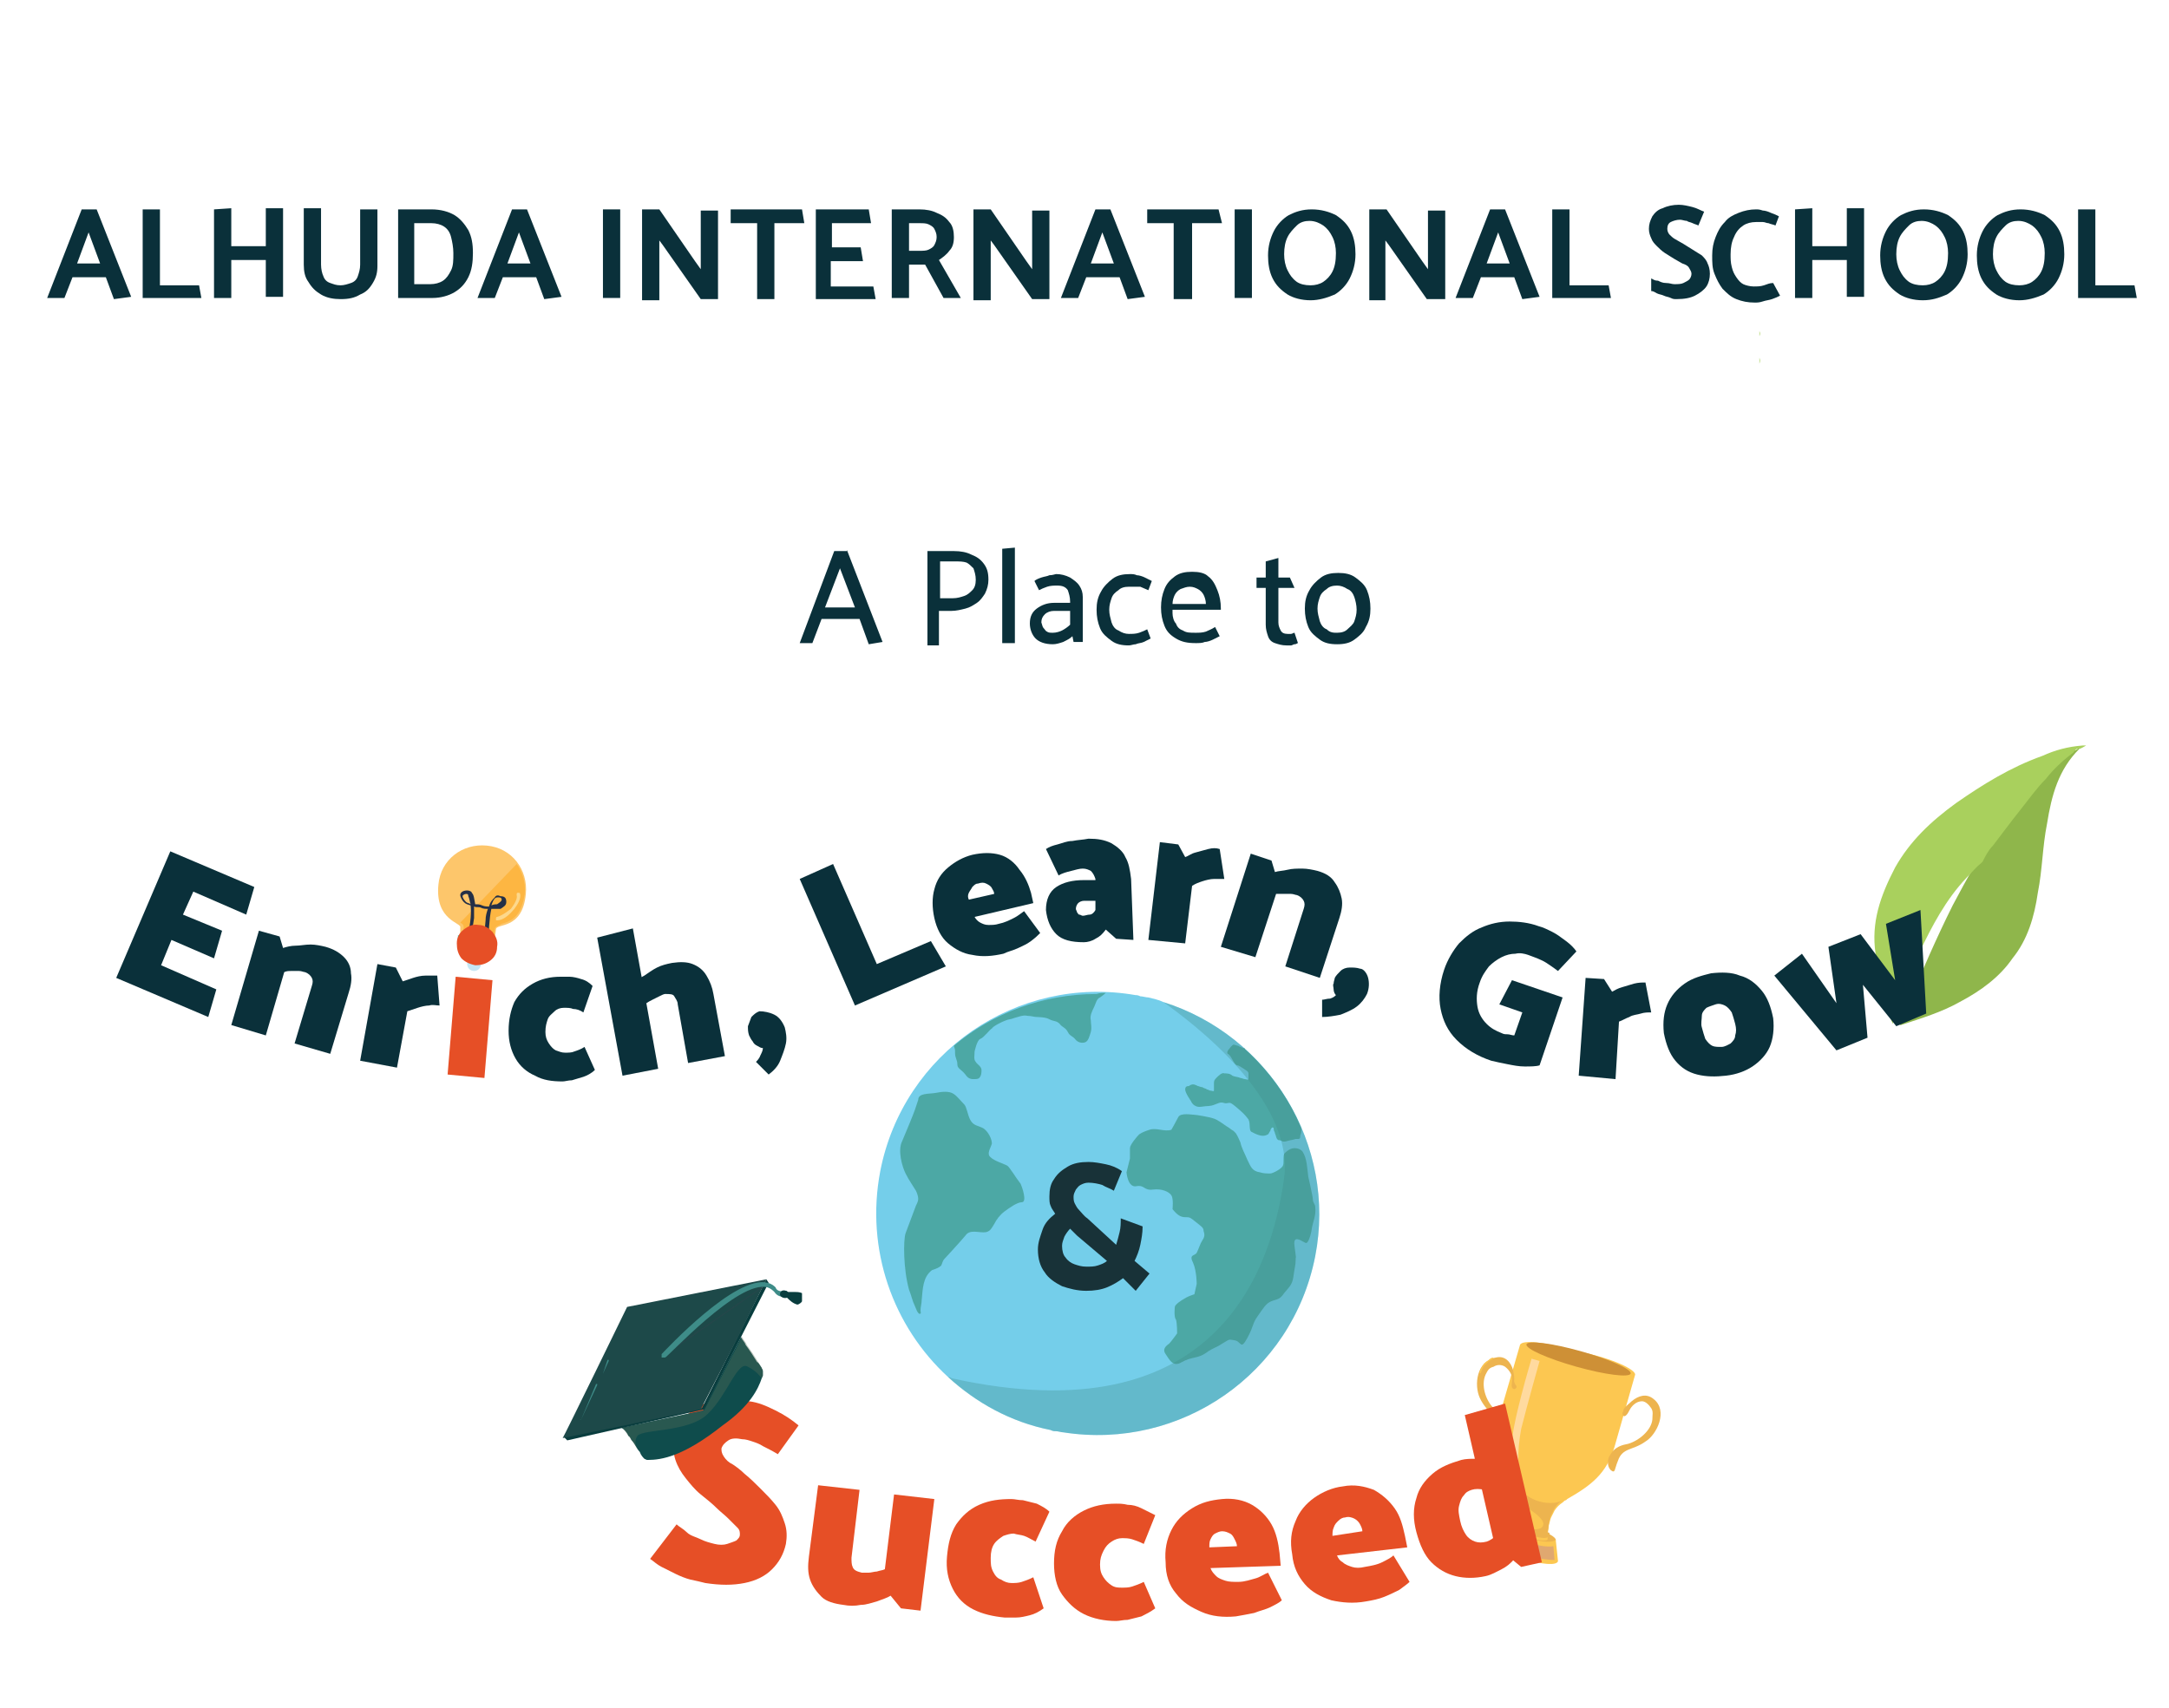 <svg xmlns="http://www.w3.org/2000/svg" xmlns:xlink="http://www.w3.org/1999/xlink" id="Layer_1" x="0px" y="0px" viewBox="0 0 188.5 148.5" style="enable-background:new 0 0 188.5 148.5;" xml:space="preserve"><style type="text/css">	.st0{display:none;}	.st1{display:inline;}	.st2{fill-rule:evenodd;clip-rule:evenodd;fill:#FFFFFF;}	.st3{fill-rule:evenodd;clip-rule:evenodd;fill:#0C0101;}	.st4{fill:#8FB64B;}	.st5{fill:#A9D05D;}	.st6{enable-background:new    ;}	.st7{fill:#0A303A;}	.st8{fill:#E64F26;}	.st9{fill:#FDC66B;}	.st10{fill:#FDB642;}	.st11{fill:#FDD88C;}	.st12{fill:#243047;}	.st13{fill:#C5E7F4;}	.st14{fill:#11D6D3;}	.st15{fill:#02B6BA;}	.st16{fill:#CE9036;}	.st17{fill:#EDB44F;}	.st18{fill:#FCC751;}	.st19{fill:#E0A870;}	.st20{fill:#FFDA9F;}	.st21{fill:#0F4C4C;}	.st22{opacity:0.37;}	.st23{fill:#586D58;}	.st24{fill:#586578;}	.st25{fill:#093D3E;}	.st26{fill:#1D4949;}	.st27{fill:#35404C;}	.st28{fill:#3E8C88;}	.st29{fill:#C6621E;}	.st30{fill:#ED7F28;}	.st31{fill:#FADBAD;}	.st32{fill:#BDDC84;}	.st33{fill:#BEDC85;}	.st34{fill:#74CEEA;}	.st35{fill:#4CA8A5;}	.st36{opacity:0.32;}	.st37{fill:#183238;}</style><g id="Slider" transform="translate(-1085, -26)" class="st0">	<g transform="translate(-48, -60)" class="st1">		<g id="pink" transform="translate(-213, -816)">			<g id="Group-9" transform="translate(1346, 902)">				<path id="slider2-bg-number" class="st2" d="M-241.3,120.1c-0.6,11.7,1.6,23.4,5.7,34.3c4.1,10.9,10,21.1,17.3,30.2     c7.3,9.1,15.8,17.2,25.1,24.5c9.2,7.3,19.1,13.7,29.4,19.7c1.6,0.9,1,2.1-0.7,1.2c-10.6-5.3-21-11.3-30.6-18.4     c-9.6-7.1-18.6-15.2-26.1-24.6c-7.5-9.4-13.5-20-17.4-31.4c-3.8-11.4-5.5-23.6-4-35.5C-242.5,118-241.2,118.2-241.3,120.1z      M-111.9-18.7c42.9,0,67.4,28.8,95.6,57.1C8.8,63.6,9.6,98.7,9.6,102.8v0.3c0,29.1-14.3,57.8-33.6,76.7     c-34.4,33.5-34.4,39.9-87.9,45.1c-41.9,4-83.5-20.2-105.3-52.8c-12.9-19.4-16.2-43.9-16.2-69c0-30.6,19-62.5,37.7-83.9     C-173.5-6.3-148.5-18.7-111.9-18.7z M-244.7,71.2c-5,12.9-9.5,25.7-14.2,38.8c-0.2,0.5-1.5,0.2-1.4-0.3     c1.6-13.9,6.6-27.5,14.4-39.1C-245.7,70.1-244.5,70.7-244.7,71.2z"></path>			</g>		</g>	</g></g><g>	<path class="st4" d="M180.7,65.1c-1.8,1.8-2.4,4-2.8,6.5c-0.4,2-0.4,4-0.8,6c-0.3,2.1-0.9,4.1-2.2,5.7c-1.1,1.6-2.7,2.8-4.6,3.8  c-1.6,0.9-3.3,1.4-5.1,2l-0.1,0c0.2-0.5,0.4-0.9,0.6-1.5c1.3-3.1,2.6-6.1,4-8.9c0.6-1.1,1.2-2.3,1.9-3.4c0.1-0.1,0.1-0.1,0.1-0.4  c0.3-0.7,0.8-1.2,1.3-1.8c1.3-1.8,2.5-3.4,4-4.9c0.8-1,1.8-1.9,2.9-2.7c0.1-0.1,0.4-0.3,0.5-0.3C180.6,65.1,180.6,65,180.7,65.1z"></path>	<path class="st5" d="M180.7,65.1c-0.3-0.1-0.4,0.2-0.5,0.3c-0.8,0.6-1.7,1.4-2.4,2.3c-0.8,0.8-1.5,1.8-2.3,2.8  c-0.8,1-1.6,2.1-2.3,3c-0.4,0.4-0.7,1-0.9,1.4l-0.1,0.1c-0.5,0.4-0.8,0.8-1.3,1.3c-1.8,1.9-3,4.2-4.1,6.5c-0.9,1.9-1.6,3.9-2.2,5.8  c0,0.1-0.1,0.3-0.1,0.4c-0.2-0.4-0.2-0.6-0.3-0.9c-0.5-1.6-0.9-3.4-1.2-5.2c-0.4-2.7,0.4-5,1.7-7.5c1.3-2.3,3.1-4,5.3-5.6  c2.3-1.6,4.7-3.1,7.5-4.1c1.1-0.5,2.2-0.8,3.5-0.9c0.1,0,0.3,0,0.3,0C180.8,65.1,180.7,65.1,180.7,65.1z"></path></g><g class="st6">	<path class="st7" d="M73.6,47.8l3.1,8L75.5,56l-0.8-2.2h-3.3l-0.8,2.1h-1.1l3-8H73.6z M73,49.4l-1.3,3.4h2.6L73,49.4z"></path>	<path class="st7" d="M80.6,55.9v-8h2.3c0.6,0,1.1,0.1,1.5,0.3c0.5,0.2,0.8,0.4,1.1,0.8c0.3,0.4,0.4,0.8,0.4,1.4  c0,0.4-0.1,0.8-0.3,1.2c-0.2,0.3-0.4,0.6-0.7,0.8s-0.6,0.4-1,0.5c-0.4,0.1-0.8,0.2-1.2,0.2h-1.1v3H80.6z M81.7,48.8V52h1.1  c0.4,0,0.7-0.1,1-0.2c0.3-0.1,0.5-0.3,0.7-0.5c0.2-0.2,0.3-0.5,0.3-0.9c0-0.4-0.1-0.7-0.2-1c-0.2-0.2-0.4-0.4-0.6-0.5  c-0.3-0.1-0.6-0.1-1-0.1H81.7z"></path>	<path class="st7" d="M87.1,55.9v-8.2l1.1-0.1v8.3H87.1z"></path>	<path class="st7" d="M89.9,50.5c0.1-0.1,0.3-0.2,0.6-0.3s0.5-0.1,0.7-0.2c0.3,0,0.5-0.1,0.6-0.1c0.4,0,0.8,0.1,1.2,0.3  c0.3,0.2,0.6,0.4,0.8,0.7c0.2,0.3,0.3,0.6,0.3,1v3.9h-0.8l-0.1-0.5c-0.2,0.2-0.4,0.3-0.8,0.5c-0.3,0.1-0.6,0.2-0.9,0.2  c-0.7,0-1.2-0.2-1.5-0.5c-0.3-0.3-0.5-0.8-0.5-1.3c0-0.6,0.2-1,0.6-1.3c0.4-0.3,0.9-0.5,1.5-0.5H93v-0.1c0-0.4-0.1-0.7-0.2-1  c-0.2-0.3-0.5-0.4-0.9-0.4c-0.3,0-0.6,0-0.9,0.1s-0.5,0.2-0.7,0.3L89.9,50.5z M90.7,54.6c0.1,0.1,0.2,0.3,0.3,0.3  c0.1,0.1,0.3,0.1,0.5,0.1c0.3,0,0.6-0.1,0.8-0.2s0.5-0.3,0.7-0.5v-1.2h-1.4c-0.3,0-0.6,0.1-0.8,0.3c-0.2,0.2-0.3,0.4-0.3,0.7  C90.6,54.4,90.6,54.5,90.7,54.6z"></path>	<path class="st7" d="M100,55.5c-0.2,0.1-0.4,0.2-0.6,0.3c-0.2,0.1-0.5,0.1-0.7,0.2c-0.2,0-0.4,0.1-0.6,0.1c-0.6,0-1.1-0.1-1.5-0.4  c-0.4-0.3-0.8-0.6-1-1.1c-0.2-0.5-0.3-1-0.3-1.6c0-0.6,0.1-1.1,0.4-1.6c0.2-0.4,0.6-0.8,1-1.1s0.9-0.4,1.5-0.4c0.2,0,0.4,0,0.6,0.1  c0.2,0,0.5,0.1,0.7,0.2c0.2,0.1,0.4,0.2,0.6,0.3l-0.3,0.8c-0.2-0.1-0.5-0.2-0.7-0.3C98.7,51,98.4,51,98.1,51  c-0.4,0-0.7,0.1-0.9,0.3c-0.3,0.2-0.5,0.4-0.6,0.7c-0.1,0.3-0.2,0.6-0.2,1c0,0.4,0.1,0.7,0.2,1.1c0.1,0.3,0.3,0.6,0.6,0.7  c0.3,0.2,0.6,0.3,0.9,0.3c0.3,0,0.6,0,0.9-0.1s0.5-0.2,0.7-0.3L100,55.5z"></path>	<path class="st7" d="M101.9,53.3c0,0.3,0.1,0.7,0.3,0.9c0.1,0.3,0.3,0.5,0.6,0.6c0.3,0.2,0.6,0.2,1.1,0.2c0.3,0,0.6,0,0.9-0.1  c0.2-0.1,0.5-0.2,0.8-0.4l0.4,0.8c-0.2,0.1-0.4,0.2-0.6,0.3c-0.2,0.1-0.5,0.2-0.7,0.2c-0.2,0.1-0.5,0.1-0.8,0.1  c-0.7,0-1.2-0.1-1.7-0.4c-0.5-0.3-0.8-0.6-1-1.1c-0.2-0.5-0.3-1-0.3-1.6s0.1-1.1,0.3-1.6s0.5-0.8,0.9-1.1s0.9-0.4,1.5-0.4  c0.6,0,1.1,0.1,1.4,0.4c0.4,0.3,0.6,0.7,0.8,1.2c0.2,0.5,0.3,1,0.3,1.6v0.1H101.9z M104.8,52.5c0-0.3-0.1-0.6-0.2-0.8  c-0.1-0.2-0.3-0.4-0.5-0.5c-0.2-0.1-0.4-0.2-0.7-0.2s-0.5,0.1-0.8,0.2c-0.2,0.1-0.4,0.3-0.5,0.5c-0.1,0.2-0.2,0.5-0.2,0.8H104.8z"></path>	<path class="st7" d="M112.5,51.1h-1.4v3c0,0.3,0.1,0.5,0.2,0.7s0.3,0.3,0.6,0.3c0.1,0,0.2,0,0.3,0c0.1,0,0.2-0.1,0.3-0.1l0.3,0.9  c-0.1,0-0.1,0.1-0.3,0.1c-0.1,0-0.2,0.1-0.3,0.1c-0.1,0-0.2,0-0.4,0c-0.4,0-0.7-0.1-1-0.2s-0.5-0.3-0.6-0.6s-0.2-0.6-0.2-1v-3.2  h-0.8l0-0.9h0.8v-1.4l1.1-0.3v1.7h1L112.5,51.1z"></path>	<path class="st7" d="M116.2,56c-0.6,0-1.1-0.1-1.5-0.4c-0.4-0.3-0.8-0.6-1-1.1c-0.2-0.5-0.3-1-0.3-1.6c0-0.6,0.1-1.1,0.4-1.6  c0.2-0.4,0.6-0.8,1-1.1s0.9-0.4,1.5-0.4c0.6,0,1.1,0.1,1.5,0.4s0.8,0.6,1,1.1c0.2,0.5,0.3,1,0.3,1.6c0,0.6-0.1,1.1-0.4,1.6  c-0.2,0.5-0.6,0.8-1,1.1C117.3,55.9,116.8,56,116.2,56z M116.2,55c0.4,0,0.7-0.1,0.9-0.3s0.5-0.4,0.6-0.7c0.1-0.3,0.2-0.6,0.2-1  c0-0.4-0.1-0.8-0.2-1.1s-0.3-0.6-0.6-0.7c-0.3-0.2-0.6-0.3-0.9-0.3c-0.4,0-0.7,0.1-0.9,0.3c-0.3,0.2-0.5,0.4-0.6,0.7  c-0.1,0.3-0.2,0.6-0.2,1c0,0.4,0.1,0.7,0.2,1.1c0.1,0.3,0.3,0.6,0.6,0.7C115.6,55,115.9,55,116.2,55z"></path></g><g class="st6">	<path class="st7" d="M8.4,18.2l3,7.6L9.9,26l-0.7-1.9H6.3l-0.7,1.8H4.1l3-7.7H8.4z M7.7,20.2l-1,2.7h2L7.7,20.2z"></path>	<path class="st7" d="M17.5,25.9h-5.1v-7.7h1.5v6.6h3.4L17.5,25.9z"></path>	<path class="st7" d="M23.1,25.9v-3.3h-3v3.3h-1.5v-7.7l1.5-0.1v3.3h3v-3.3h1.5v7.7H23.1z"></path>	<path class="st7" d="M27.9,23c0,0.4,0.1,0.8,0.2,1c0.1,0.3,0.3,0.5,0.6,0.6c0.3,0.1,0.5,0.2,0.9,0.2c0.3,0,0.6-0.1,0.9-0.2  c0.3-0.1,0.5-0.3,0.6-0.6s0.2-0.6,0.2-1v-4.8h1.5v4.9c0,0.6-0.1,1-0.4,1.5s-0.6,0.8-1.1,1c-0.5,0.3-1,0.4-1.7,0.4  c-0.6,0-1.2-0.1-1.7-0.4c-0.5-0.3-0.8-0.6-1.1-1.1c-0.3-0.4-0.4-0.9-0.4-1.5l0-4.9h1.5V23z"></path>	<path class="st7" d="M34.6,25.9v-7.7h2.9c0.8,0,1.5,0.2,2,0.5s0.9,0.8,1.2,1.3c0.3,0.6,0.4,1.2,0.4,2c0,0.8-0.1,1.5-0.4,2.1  c-0.3,0.6-0.7,1-1.2,1.3s-1.2,0.5-1.9,0.5H34.6z M36,19.5v5.2h1.4c0.4,0,0.8-0.1,1.1-0.3c0.3-0.2,0.5-0.5,0.7-0.9  c0.2-0.4,0.2-0.9,0.2-1.5c0-0.5-0.1-1-0.2-1.4s-0.3-0.7-0.6-0.9s-0.7-0.3-1.1-0.3H36z"></path>	<path class="st7" d="M45.8,18.2l3,7.6L47.3,26l-0.7-1.9h-2.9L43,25.9h-1.5l3-7.7H45.8z M45.1,20.2l-1,2.7h2L45.1,20.2z"></path>	<path class="st7" d="M52.4,25.9v-7.7h1.5v7.7H52.4z"></path>	<path class="st7" d="M55.8,25.9v-7.7h1.5l3.1,4.5l0.5,0.7v-5.1h1.5v7.7h-1.5l-3.3-4.7l-0.3-0.4v5.2H55.8z"></path>	<path class="st7" d="M69.9,19.4h-2.6v6.6h-1.5v-6.6h-2.3v-1.2h6.2L69.9,19.4z"></path>	<path class="st7" d="M70.9,25.9v-7.7h4.6l0.2,1.2h-3.4v2.1h2.5l0.2,1.2h-2.8v2.2h3.7l0.2,1.1H70.9z"></path>	<path class="st7" d="M79.9,18.2c0.6,0,1.1,0.1,1.5,0.3c0.5,0.2,0.8,0.4,1.1,0.8c0.3,0.3,0.4,0.8,0.4,1.3c0,0.5-0.1,0.9-0.4,1.2  c-0.2,0.3-0.6,0.6-0.9,0.8l1.9,3.3H82L80.4,23c-0.1,0-0.2,0-0.4,0s-0.2,0-0.3,0H79v2.9h-1.5v-7.7H79.9z M79,19.4v2.4h0.9  c0.3,0,0.6,0,0.8-0.1c0.2-0.1,0.4-0.2,0.5-0.4c0.1-0.2,0.2-0.4,0.2-0.7c0-0.3-0.1-0.5-0.2-0.7c-0.1-0.2-0.3-0.3-0.5-0.4  c-0.2-0.1-0.5-0.1-0.8-0.1H79z"></path>	<path class="st7" d="M84.6,25.9v-7.7h1.5l3.1,4.5l0.5,0.7v-5.1h1.5v7.7h-1.5l-3.3-4.7l-0.3-0.4v5.2H84.6z"></path>	<path class="st7" d="M96.5,18.2l3,7.6L98,26l-0.7-1.9h-2.9l-0.7,1.8h-1.5l3-7.7H96.5z M95.8,20.2l-1,2.7h2L95.8,20.2z"></path>	<path class="st7" d="M106.2,19.4h-2.6v6.6H102v-6.6h-2.3v-1.2h6.2L106.2,19.4z"></path>	<path class="st7" d="M107.3,25.9v-7.7h1.5v7.7H107.3z"></path>	<path class="st7" d="M113.9,26.1c-0.8,0-1.5-0.2-2-0.5c-0.6-0.4-1-0.8-1.3-1.4c-0.3-0.6-0.4-1.3-0.4-2c0-0.8,0.2-1.5,0.5-2.1  c0.3-0.6,0.8-1.1,1.3-1.4c0.6-0.3,1.2-0.5,2-0.5c0.8,0,1.5,0.2,2.1,0.5c0.6,0.4,1,0.8,1.3,1.4s0.4,1.3,0.4,2c0,0.8-0.2,1.5-0.5,2.1  c-0.3,0.6-0.8,1.1-1.3,1.4C115.3,25.9,114.6,26.1,113.9,26.1z M113.9,24.8c0.4,0,0.8-0.1,1.1-0.3c0.3-0.2,0.6-0.5,0.8-0.9  s0.3-0.9,0.3-1.6c0-0.5-0.1-1-0.3-1.4c-0.2-0.4-0.4-0.7-0.8-1c-0.3-0.2-0.7-0.4-1.2-0.4c-0.4,0-0.8,0.1-1.1,0.4s-0.6,0.6-0.8,1  c-0.2,0.4-0.3,0.9-0.3,1.5c0,0.5,0.1,1,0.3,1.4c0.2,0.4,0.4,0.7,0.8,1C113,24.7,113.4,24.8,113.9,24.8z"></path>	<path class="st7" d="M119,25.9v-7.7h1.5l3.1,4.5l0.5,0.7v-5.1h1.5v7.7H124l-3.3-4.7l-0.3-0.4v5.2H119z"></path>	<path class="st7" d="M130.8,18.2l3,7.6l-1.5,0.2l-0.7-1.9h-2.9l-0.7,1.8h-1.5l3-7.7H130.8z M130.2,20.2l-1,2.7h2L130.2,20.2z"></path>	<path class="st7" d="M140,25.9h-5.1v-7.7h1.5v6.6h3.4L140,25.9z"></path>	<path class="st7" d="M143.5,24.2c0.2,0.1,0.3,0.2,0.6,0.2c0.2,0.1,0.4,0.2,0.7,0.2s0.5,0.1,0.7,0.1c0.3,0,0.6,0,0.8-0.1  s0.4-0.2,0.5-0.3c0.1-0.1,0.2-0.3,0.2-0.5c0-0.2-0.1-0.3-0.2-0.5s-0.3-0.3-0.6-0.4c-0.2-0.1-0.5-0.3-0.7-0.4  c-0.3-0.2-0.5-0.3-0.8-0.5s-0.5-0.4-0.7-0.6c-0.2-0.2-0.4-0.4-0.5-0.7c-0.1-0.2-0.2-0.5-0.2-0.8c0-0.4,0.1-0.7,0.3-1.1  c0.2-0.3,0.5-0.6,0.9-0.7c0.4-0.2,0.9-0.3,1.4-0.3c0.4,0,0.8,0.1,1.2,0.2c0.4,0.1,0.7,0.3,1,0.4l-0.5,1.2c-0.2-0.1-0.3-0.1-0.5-0.2  s-0.4-0.1-0.5-0.2c-0.2,0-0.4-0.1-0.6-0.1c-0.3,0-0.6,0.1-0.8,0.2c-0.2,0.1-0.3,0.3-0.3,0.6c0,0.2,0.1,0.4,0.2,0.5  c0.1,0.1,0.3,0.3,0.5,0.4c0.2,0.1,0.5,0.3,0.7,0.4c0.3,0.2,0.5,0.3,0.8,0.5c0.3,0.2,0.5,0.3,0.8,0.5c0.2,0.2,0.4,0.4,0.5,0.7  c0.1,0.2,0.2,0.5,0.2,0.9c0,0.4-0.1,0.8-0.3,1.1c-0.2,0.3-0.6,0.6-1,0.8c-0.4,0.2-0.9,0.3-1.6,0.3c-0.2,0-0.3,0-0.5-0.1  s-0.4-0.1-0.6-0.2c-0.2-0.1-0.4-0.1-0.6-0.2c-0.2-0.1-0.3-0.2-0.5-0.2L143.5,24.2z"></path>	<path class="st7" d="M154.3,19.6c-0.2-0.1-0.4-0.1-0.6-0.2c-0.2,0-0.3-0.1-0.5-0.1c-0.2,0-0.4,0-0.6,0c-0.4,0-0.8,0.1-1.1,0.3  c-0.3,0.2-0.6,0.5-0.8,1c-0.2,0.4-0.3,0.9-0.3,1.5c0,0.4,0,0.7,0.1,1.1s0.2,0.6,0.4,0.9c0.2,0.3,0.4,0.5,0.6,0.6s0.6,0.2,0.9,0.2  c0.3,0,0.6,0,0.9-0.1c0.3-0.1,0.5-0.2,0.8-0.2l0.6,1.1c-0.2,0.1-0.4,0.2-0.7,0.3c-0.3,0.1-0.5,0.1-0.8,0.2s-0.5,0.1-0.7,0.1  c-0.6,0-1.1-0.1-1.6-0.3c-0.5-0.2-0.8-0.5-1.2-0.9c-0.3-0.4-0.5-0.8-0.7-1.3c-0.2-0.5-0.2-1-0.2-1.6c0-0.6,0.1-1.1,0.3-1.6  s0.4-0.9,0.8-1.3c0.3-0.4,0.7-0.6,1.2-0.8c0.5-0.2,1-0.3,1.5-0.3c0.2,0,0.3,0,0.6,0.1c0.2,0,0.5,0.1,0.7,0.2  c0.3,0.1,0.5,0.2,0.7,0.3L154.3,19.6z"></path>	<path class="st7" d="M160.5,25.9v-3.3h-3v3.3H156v-7.7l1.5-0.1v3.3h3v-3.3h1.5v7.7H160.5z"></path>	<path class="st7" d="M167.1,26.1c-0.8,0-1.5-0.2-2-0.5c-0.6-0.4-1-0.8-1.3-1.4c-0.3-0.6-0.4-1.3-0.4-2c0-0.8,0.2-1.5,0.5-2.1  c0.3-0.6,0.8-1.1,1.3-1.4c0.6-0.3,1.2-0.5,2-0.5c0.8,0,1.5,0.2,2.1,0.5c0.6,0.4,1,0.8,1.3,1.4s0.4,1.3,0.4,2c0,0.8-0.2,1.5-0.5,2.1  c-0.3,0.6-0.8,1.1-1.3,1.4C168.5,25.9,167.9,26.1,167.1,26.1z M167.1,24.8c0.4,0,0.8-0.1,1.1-0.3c0.3-0.2,0.6-0.5,0.8-0.9  s0.3-0.9,0.3-1.6c0-0.5-0.1-1-0.3-1.4c-0.2-0.4-0.4-0.7-0.8-1c-0.3-0.2-0.7-0.4-1.2-0.4c-0.4,0-0.8,0.1-1.1,0.4s-0.6,0.6-0.8,1  c-0.2,0.4-0.3,0.9-0.3,1.5c0,0.5,0.1,1,0.3,1.4c0.2,0.4,0.4,0.7,0.8,1C166.2,24.7,166.6,24.8,167.1,24.8z"></path>	<path class="st7" d="M175.5,26.1c-0.8,0-1.5-0.2-2-0.5c-0.6-0.4-1-0.8-1.3-1.4c-0.3-0.6-0.4-1.3-0.4-2c0-0.8,0.2-1.5,0.5-2.1  c0.3-0.6,0.8-1.1,1.3-1.4c0.6-0.3,1.2-0.5,2-0.5c0.8,0,1.5,0.2,2.1,0.5c0.6,0.4,1,0.8,1.3,1.4s0.4,1.3,0.4,2c0,0.8-0.2,1.5-0.5,2.1  c-0.3,0.6-0.8,1.1-1.3,1.4C176.9,25.9,176.2,26.1,175.5,26.1z M175.5,24.8c0.4,0,0.8-0.1,1.1-0.3c0.3-0.2,0.6-0.5,0.8-0.9  s0.3-0.9,0.3-1.6c0-0.5-0.1-1-0.3-1.4c-0.2-0.4-0.4-0.7-0.8-1c-0.3-0.2-0.7-0.4-1.2-0.4c-0.4,0-0.8,0.1-1.1,0.4s-0.6,0.6-0.8,1  c-0.2,0.4-0.3,0.9-0.3,1.5c0,0.5,0.1,1,0.3,1.4c0.2,0.4,0.4,0.7,0.8,1C174.6,24.7,175,24.8,175.5,24.8z"></path>	<path class="st7" d="M185.7,25.9h-5.1v-7.7h1.5v6.6h3.4L185.7,25.9z"></path></g><g>	<g>		<g>			<path class="st9" d="M45.7,77.7c0.2-2.1-1.2-4-3.4-4.2c-2.1-0.2-4,1.2-4.2,3.4c-0.3,3.1,2,3.3,1.9,3.7L40,81.3l3,0.3l0.1-0.8    C43.1,80.2,45.4,80.9,45.7,77.7z"></path>		</g>		<g>			<path class="st10" d="M45.6,77.7c0.1-1-0.2-1.9-0.7-2.6l-4.9,5.1c0.2,0.1,0.3,0.2,0.3,0.4l-0.1,0.6l2.7,0.3l0.1-0.7    c0-0.3,0.3-0.3,0.6-0.5C44.3,80.1,45.3,79.8,45.6,77.7z"></path>		</g>	</g>	<g>		<g>			<path class="st11" d="M43.2,80c-0.1,0-0.1,0-0.1-0.1s0-0.2,0.1-0.2c0.4-0.1,0.8-0.4,1.2-0.7c0.3-0.4,0.6-0.9,0.5-1.2    c0-0.1,0-0.2,0.1-0.2c0.1,0,0.2,0,0.2,0.1c0.1,0.4-0.2,0.9-0.5,1.3C44.2,79.6,43.7,80,43.2,80L43.2,80z"></path>		</g>		<g>			<path class="st9" d="M39.1,76.5c-0.1,0-0.1,0-0.1-0.1c-0.1-0.4,0.2-0.9,0.6-1.3c0.4-0.5,0.9-0.7,1.4-0.8c0.1,0,0.2,0,0.2,0.1    c0,0.1,0,0.2-0.1,0.2c-0.4,0.1-0.9,0.3-1.2,0.7s-0.6,0.8-0.5,1.2C39.2,76.4,39.2,76.5,39.1,76.5L39.1,76.5z"></path>		</g>		<g>			<path class="st9" d="M42.2,74.5L42.2,74.5c-0.2-0.1-0.5-0.1-0.6-0.1c-0.1,0-0.2,0-0.2-0.1c0-0.1,0-0.2,0.1-0.2    c0.1,0,0.6,0,0.7,0.1c0.1,0,0.1,0.1,0.1,0.2C42.3,74.5,42.3,74.5,42.2,74.5z"></path>		</g>	</g>	<g>		<path class="st12" d="M42.2,81.7c-0.1,0-0.1-0.1-0.1-0.1s0-0.7,0.1-1.6c0-0.4,0.1-0.7,0.2-1c-0.2,0-0.4,0-0.6-0.1s-0.4,0-0.6-0.1   c0,0.3,0,0.7,0,1c-0.1,0.8-0.3,1.6-0.3,1.6c0,0.1-0.1,0.1-0.2,0.1c-0.1,0-0.1-0.1-0.1-0.2c0.2-0.5,0.4-1.7,0.3-2.6   c-0.3-0.1-0.4-0.1-0.6-0.3C40.2,78.3,40,78,40,77.8s0.2-0.4,0.6-0.4c0.2,0,0.4,0.1,0.4,0.2c0.2,0.2,0.2,0.5,0.3,1   c0.2,0,0.4,0,0.6,0.1s0.5,0.1,0.6,0.1c0.1-0.4,0.3-0.6,0.5-0.8c0.1-0.2,0.3-0.2,0.5-0.1c0.4,0,0.5,0.2,0.5,0.5   c0,0.3-0.2,0.4-0.5,0.6C43.2,79,43,79,42.7,79c-0.2,0.9-0.2,2.1-0.3,2.6C42.3,81.7,42.3,81.7,42.2,81.7L42.2,81.7z M40.5,77.7   c-0.1,0-0.3,0.1-0.3,0.2c0,0.1,0.1,0.3,0.3,0.5c0.1,0.1,0.3,0.1,0.4,0.2c-0.1-0.3-0.1-0.5-0.2-0.7C40.7,77.7,40.6,77.7,40.5,77.7z    M43.3,78c-0.1,0-0.2,0-0.3,0.1c-0.1,0.1-0.2,0.3-0.3,0.6c0.2-0.1,0.4-0.1,0.5-0.1c0.3-0.2,0.4-0.3,0.4-0.4   C43.6,78,43.4,78,43.3,78z"></path>	</g>	<g>		<circle class="st13" cx="41.2" cy="83.8" r="0.6"></circle>	</g>	<g>		<path class="st14" d="M39.8,82.1c-0.1,0.8,0.5,1.5,1.3,1.6l0,0c0.8,0.1,1.5-0.5,1.6-1.3l0.1-0.8l-3-0.3L39.8,82.1L39.8,82.1z"></path>	</g>	<g>		<path class="st15" d="M42.8,82.5l0.1-0.6l-0.6-0.1l-1.6,1.7c0.2,0.1,0.4,0.2,0.7,0.3C42,83.8,42.7,83.2,42.8,82.5z"></path>	</g></g><g>	<g>		<g>			<g>				<path class="st16" d="M129.7,134.1C129.8,134,129.8,134,129.7,134.1L129.7,134.1z"></path>			</g>		</g>		<g>			<g>				<path class="st17" d="M135.2,133.9c-0.1,0.3-1.1,0.2-2.3-0.1c-1.2-0.4-2.1-0.8-2-1.1c0.1-0.3,1.1-0.2,2.3,0.1     C134.3,133.1,135.3,133.6,135.2,133.9L135.2,133.9z"></path>			</g>		</g>		<g>			<g>				<path class="st18" d="M135.4,135.7c-0.1,0.4-1.4,0.3-3-0.2c-1.6-0.5-2.7-1-2.6-1.4l0.1-0.1l1-1.4c-0.1,0.3,0.8,0.7,2,1.1     c1.2,0.4,2.2,0.4,2.3,0.1l0,0l0,0L135.4,135.7L135.4,135.7z"></path>			</g>		</g>		<g>			<g>				<path class="st19" d="M132.5,135.2c-1.3-0.4-2.1-0.8-2.3-1l0.7-0.9c0.6,0.4,1.5,0.7,2,0.8c0.5,0.2,1.5,0.4,2.1,0.3l0.1,1.2     C134.6,135.6,133.8,135.5,132.5,135.2z"></path>			</g>		</g>		<g>			<g>				<path class="st18" d="M142.1,119.5l-1.8,6.3c-0.7,2.3-2,3.3-4.1,4.5l-0.1,0.1l0,0c-0.1,0-0.2,0.1-0.3,0.2     c-0.3,0.2-0.5,0.4-0.7,0.7c-0.1,0.2-0.2,0.4-0.3,0.6c-0.1,0.2-0.1,0.4-0.2,0.7c0,0.3-0.1,0.6-0.1,0.8c0,0.1,0,0.2,0,0.3v0.1     c-0.1,0.2-0.8,0.1-1.7-0.2c-0.8-0.3-1.6-0.6-1.5-0.7c0,0,0,0,0-0.1c0.2-0.4,0.4-0.7,0.5-1.1c0.1-0.2,0.2-0.4,0.2-0.7v-0.1     c0-0.2,0-0.4,0-0.5c0-0.4-0.2-0.8-0.4-1.2c0,0,0-0.1-0.1-0.1c-0.3-0.5-0.6-0.9-0.7-1.3c-0.7-1.5-1-2.8-0.5-4.7l1.8-6.2l0,0     c0.2-0.5,2.4-0.2,5.2,0.6C140.3,118.1,142.2,119.1,142.1,119.5z"></path>			</g>		</g>		<g>			<g>									<ellipse transform="matrix(0.27 -0.963 0.963 0.27 -13.587 218.359)" class="st16" cx="137.2" cy="118.1" rx="0.7" ry="4.7"></ellipse>			</g>		</g>		<g>			<g>				<path class="st17" d="M134.6,133.5L134.6,133.5c-0.1,0.3-0.8,0.2-1.7-0.1s-1.6-0.6-1.5-0.7c0,0,0,0,0-0.1c0.5,0.1,2.5,0.7,2.7,0     c0.3-0.7-2-1.9-2-1.9l0,0c0-0.2,0-0.4,0-0.5c0-0.4-0.2-0.8-0.4-1.2c0,0,0-0.1-0.1-0.1c0,0,0,0,0-0.1l0,0c1.2,2,3.3,2,4,1.7     c0.1,0,0.1-0.1,0.2-0.1c-0.3,0.2-0.5,0.4-0.7,0.7c-0.1,0.2-0.2,0.4-0.3,0.6c-0.1,0.2-0.1,0.4-0.2,0.7c0,0.3-0.1,0.6-0.1,0.8     C134.7,133.2,134.7,133.3,134.6,133.5z"></path>			</g>		</g>		<g>			<g>				<path class="st17" d="M141.1,122.5C141.1,122.5,141.1,122.4,141.1,122.5c0.2-0.3,0.5-0.5,0.7-0.7c0.6-0.5,1.3-0.7,1.9-0.2     c1.3,1,0.3,3.1-0.7,3.7c-1.1,0.8-2,0.5-2.4,1.7c-0.3,0.7-0.2,1.1-0.6,0.8c-0.3-0.3-0.3-0.7-0.2-1.1c0.1-0.2,0.3-0.5,0.4-0.6     c0.4-0.4,0.8-0.5,1.3-0.6c1-0.3,2-1.2,2.1-2.1c0-0.4,0.1-0.7-0.1-1c-0.2-0.3-0.5-0.6-0.8-0.6c-0.5,0-0.9,0.4-1.1,0.8     c-0.1,0.2-0.2,0.4-0.4,0.5c-0.2,0-0.2-0.2-0.2-0.3C141,122.8,141.1,122.7,141.1,122.5z"></path>			</g>		</g>		<g>			<g>				<path class="st17" d="M131.6,119.9L131.6,119.9c0-0.4-0.1-0.7-0.1-0.8c-0.2-0.7-0.7-1.3-1.5-1.1c-1.7,0.3-1.9,2.4-1.4,3.5     c0.6,1.3,1.5,1.4,1.2,2.7c-0.2,0.7-0.4,1.1,0.1,1c0.5-0.1,0.7-0.6,0.7-0.9c0-0.2,0-0.6,0-0.7c-0.2-0.5-0.5-0.8-0.8-1.2     c-0.7-0.7-1.1-2-0.7-2.9c0.2-0.4,0.3-0.6,0.7-0.7c0.3-0.2,0.7-0.2,1,0c0.4,0.3,0.7,0.8,0.6,1.3c0,0.2-0.1,0.5,0.1,0.6     c0.1,0.1,0.3,0,0.3-0.2C131.5,120.1,131.6,120,131.6,119.9z"></path>			</g>		</g>		<g>			<g>				<path class="st20" d="M133.1,118.1c0,0-1.8,6-1.7,7.5c0.2,1.5,0.6,2.3,0.6,2.3s-0.2-1.6,0.2-3.7c0.5-2,1.6-5.9,1.6-5.9     L133.1,118.1z"></path>			</g>		</g>		<g>			<g>				<path class="st18" d="M130.1,124L130.1,124C130.1,123.9,130.1,123.8,130.1,124L130.1,124L130.1,124     C130.1,123.9,130.1,123.9,130.1,124c-0.1,0.1-0.2,0.1-0.2,0.2c0,0.1-0.1,0.1-0.1,0.2c0,0.1-0.1,0.1-0.1,0.2c0,0.1,0,0.1,0.1,0.1     c0.1,0,0.1,0,0.2-0.1c0.1-0.1,0.1-0.2,0.2-0.3C130.1,124.3,130.1,124.1,130.1,124z"></path>			</g>		</g>		<g>			<g>				<path class="st18" d="M129.8,118c-0.2,0-0.3,0.1-0.4,0.2c-0.1,0.1-0.3,0.2-0.4,0.3c-0.2,0.3-0.4,0.6-0.4,0.8     c0,0.1,0.1,0.1,0.1,0c0.1-0.3,0.2-0.6,0.4-0.7c0.1-0.1,0.2-0.2,0.3-0.3c0.1,0,0.1-0.1,0.2-0.1     C129.7,118.2,129.7,118.1,129.8,118C129.9,118.1,129.9,118,129.8,118z"></path>			</g>		</g>	</g></g><path class="st32" d="M152.9,31.1c0.1,0.2,0.1,0.3,0,0.5C152.9,31.5,152.9,31.3,152.9,31.1z"></path><path class="st33" d="M152.9,28.8c0.1,0.1,0.1,0.3,0,0.4C152.9,29.1,152.9,29,152.9,28.8z"></path><g>	<path class="st7" d="M10.1,85l4.7-11l7.3,3.1l-0.7,2.4l-4.6-2l-0.9,2l3.4,1.4l-0.7,2.4l-3.7-1.6L14,83.9l4.8,2.1l-0.7,2.4L10.1,85z  "></path>	<path class="st7" d="M20.1,89.1l2.4-8.2l1.8,0.5l0.3,1c0.3-0.1,0.7-0.2,1.1-0.2s0.8-0.1,1.3-0.1c0.4,0,0.9,0.1,1.3,0.2  c0.7,0.2,1.2,0.5,1.6,0.9s0.6,0.9,0.6,1.4c0.1,0.5,0,1.1-0.2,1.7l-1.6,5.3l-3.1-0.9l1.5-5c0.1-0.3,0.1-0.5,0-0.7s-0.3-0.4-0.6-0.5  c-0.1,0-0.3-0.1-0.5-0.1s-0.4,0-0.7,0c-0.2,0-0.4,0-0.6,0.1l-1.6,5.5L20.1,89.1z"></path>	<path class="st7" d="M31.3,92.2l1.5-8.4l1.6,0.3l0.6,1.2c0.3-0.1,0.6-0.2,0.9-0.3c0.3-0.1,0.7-0.2,1.1-0.2c0.4,0,0.7,0,1,0l0.2,2.6  c-0.3,0-0.6-0.1-0.9,0c-0.3,0-0.7,0.1-1,0.2c-0.3,0.1-0.6,0.2-0.9,0.3l-0.9,4.9L31.3,92.2z"></path>	<path class="st8" d="M38.9,93.4l0.7-8.5l3.2,0.3l-0.7,8.5L38.9,93.4z M40.1,83.3c-0.3-0.4-0.4-0.8-0.4-1.3c0-0.5,0.2-0.9,0.6-1.2  s0.8-0.5,1.3-0.4c0.5,0,0.9,0.3,1.2,0.6c0.3,0.4,0.5,0.8,0.4,1.3c0,0.5-0.2,0.9-0.6,1.2c-0.4,0.3-0.8,0.4-1.3,0.4  C40.8,83.8,40.4,83.6,40.1,83.3z"></path>	<path class="st7" d="M51.7,93c-0.3,0.3-0.7,0.5-1,0.6s-0.7,0.2-1,0.3c-0.3,0-0.6,0.1-0.8,0.1c-0.9,0-1.7-0.1-2.4-0.5  c-0.7-0.3-1.3-0.8-1.7-1.5c-0.4-0.7-0.6-1.5-0.6-2.4c0-1,0.2-1.8,0.5-2.5c0.4-0.7,0.9-1.2,1.6-1.6c0.7-0.4,1.5-0.6,2.4-0.6  c0.2,0,0.5,0,0.8,0s0.7,0.1,1,0.2c0.4,0.1,0.7,0.3,1,0.6L50.7,88c-0.3-0.2-0.6-0.3-0.9-0.3c-0.2-0.1-0.5-0.1-0.8-0.1  c-0.3,0-0.6,0.1-0.8,0.3s-0.5,0.4-0.6,0.7s-0.2,0.6-0.2,1.1c0,0.4,0.1,0.7,0.3,1c0.2,0.3,0.4,0.5,0.6,0.6c0.3,0.1,0.5,0.2,0.8,0.2  c0.3,0,0.6,0,0.8-0.1c0.3-0.1,0.6-0.2,0.9-0.4L51.7,93z"></path>	<path class="st7" d="M54.1,93.5l-2.2-12l3.1-0.8l2.2,12.2L54.1,93.5z M55.1,85.5c0.2-0.2,0.5-0.5,0.9-0.7c0.3-0.2,0.7-0.5,1.1-0.7  s0.8-0.3,1.3-0.4c0.7-0.1,1.3-0.1,1.8,0.1c0.5,0.2,0.9,0.5,1.2,1s0.5,1,0.6,1.6l1,5.4l-3.2,0.6l-0.9-5.1c0-0.3-0.2-0.5-0.3-0.7  s-0.4-0.2-0.8-0.2c-0.1,0-0.3,0.1-0.5,0.2c-0.2,0.1-0.4,0.2-0.6,0.3s-0.4,0.2-0.5,0.3L55.1,85.5z"></path>	<path class="st7" d="M67.3,88.2c0.4,0.2,0.7,0.6,0.9,1.1c0.1,0.4,0.2,0.9,0.1,1.4s-0.3,1-0.5,1.5s-0.6,0.9-1,1.2l-1.1-1.1  c0.1-0.1,0.3-0.3,0.4-0.6c0.1-0.2,0.2-0.4,0.2-0.6c-0.2,0-0.3-0.1-0.5-0.2c-0.2-0.1-0.3-0.2-0.4-0.4c-0.1-0.1-0.2-0.3-0.3-0.5  c-0.1-0.3-0.1-0.5-0.1-0.8c0.1-0.3,0.2-0.5,0.3-0.8c0.2-0.2,0.4-0.4,0.7-0.5C66.4,87.9,66.9,88,67.3,88.2z"></path>	<path class="st7" d="M82.2,84l-7.9,3.4l-4.8-11l2.9-1.3l3.8,8.7l4.7-2L82.2,84z"></path>	<path class="st7" d="M84.7,79.7c0.1,0.2,0.3,0.4,0.5,0.5c0.2,0.1,0.4,0.2,0.7,0.2c0.3,0,0.6,0,0.9-0.1c0.5-0.1,0.9-0.3,1.3-0.5  c0.4-0.2,0.6-0.4,0.9-0.6l1.4,1.9c-0.2,0.2-0.4,0.4-0.8,0.7s-0.7,0.4-1.1,0.6s-0.9,0.3-1.3,0.5c-0.9,0.2-1.8,0.3-2.7,0.1  c-0.8-0.1-1.5-0.5-2.1-1c-0.6-0.5-1-1.3-1.2-2.2s-0.2-1.8,0-2.5c0.2-0.8,0.6-1.4,1.2-1.9c0.6-0.5,1.3-0.9,2.1-1.1  c0.9-0.2,1.7-0.2,2.4,0s1.3,0.7,1.7,1.3c0.5,0.6,0.8,1.3,1,2l0.2,0.9L84.7,79.7z M86.4,77.7c0-0.2-0.1-0.3-0.2-0.5  s-0.3-0.3-0.5-0.4c-0.2-0.1-0.4-0.1-0.7,0c-0.2,0-0.3,0.1-0.5,0.3c-0.1,0.2-0.2,0.3-0.3,0.5c-0.1,0.2-0.1,0.4,0,0.6L86.4,77.7z"></path>	<path class="st7" d="M90.9,73.8c0.3-0.2,0.6-0.3,1-0.4c0.4-0.1,0.8-0.3,1.3-0.3c0.5-0.1,0.9-0.1,1.4-0.2c0.8,0,1.4,0.1,2,0.4  c0.5,0.3,1,0.7,1.2,1.2c0.3,0.5,0.4,1.1,0.5,1.9l0.2,5.3L97,81.6l-0.9-0.8c-0.3,0.4-0.5,0.6-0.9,0.8c-0.3,0.2-0.7,0.3-1,0.3  c-1.1,0-1.9-0.2-2.4-0.7c-0.5-0.5-0.8-1.2-0.9-2.1c0-0.9,0.3-1.6,0.9-2c0.6-0.4,1.4-0.6,2.4-0.6l1,0l0-0.1  c-0.1-0.3-0.2-0.5-0.4-0.7c-0.2-0.1-0.4-0.2-0.7-0.2c-0.3,0-0.6,0.1-1,0.2c-0.4,0.1-0.8,0.2-1.1,0.4L90.9,73.8z M93.6,79.3  c0.1,0.1,0.1,0.2,0.2,0.2s0.2,0.1,0.3,0.1c0.2,0,0.4-0.1,0.6-0.1s0.4-0.2,0.5-0.4l0-0.8l-1,0c-0.2,0-0.4,0.1-0.5,0.2  c-0.1,0.1-0.2,0.3-0.2,0.5C93.5,79.1,93.6,79.2,93.6,79.3z"></path>	<path class="st7" d="M99.8,81.7l1-8.5l1.6,0.2l0.6,1.1c0.3-0.1,0.5-0.3,0.9-0.4s0.7-0.2,1.1-0.3c0.4-0.1,0.7-0.1,1,0l0.4,2.6  c-0.3,0-0.6,0-0.9,0c-0.3,0-0.7,0.1-1,0.2c-0.3,0.1-0.6,0.2-0.9,0.4l-0.6,5L99.8,81.7z"></path>	<path class="st7" d="M106.1,82.3l2.6-8.1l1.8,0.6l0.3,1c0.3-0.1,0.7-0.1,1.1-0.2s0.8-0.1,1.3-0.1c0.4,0,0.9,0.1,1.3,0.2  c0.7,0.2,1.2,0.5,1.5,1c0.3,0.4,0.5,0.9,0.6,1.4c0.1,0.5,0,1.1-0.2,1.7l-1.7,5.2l-3-1l1.6-5c0.1-0.3,0.1-0.5,0-0.7  s-0.3-0.4-0.6-0.5c-0.1,0-0.3-0.1-0.5-0.1c-0.2,0-0.4,0-0.7,0s-0.4,0-0.6,0l-1.8,5.5L106.1,82.3z"></path>	<path class="st7" d="M118.9,85c0.1,0.4,0.1,0.9-0.1,1.4c-0.2,0.4-0.5,0.8-0.9,1.1c-0.4,0.3-0.9,0.5-1.4,0.7  c-0.5,0.1-1.1,0.2-1.6,0.2l0-1.5c0.2,0,0.4-0.1,0.7-0.1c0.3-0.1,0.4-0.2,0.5-0.3c-0.1-0.1-0.2-0.3-0.2-0.5c0-0.2-0.1-0.4,0-0.5  c0-0.2,0.1-0.4,0.1-0.5c0.1-0.2,0.3-0.4,0.5-0.6c0.2-0.2,0.5-0.3,0.8-0.3c0.3,0,0.6,0,0.9,0.1C118.5,84.2,118.8,84.6,118.9,85z"></path>	<path class="st7" d="M131.4,85.2l4.4,1.5l-2,5.9c-0.3,0.1-0.8,0.1-1.3,0.1s-1-0.1-1.5-0.2c-0.5-0.1-1-0.2-1.4-0.3  c-1.2-0.4-2.2-1-3-1.8s-1.2-1.7-1.4-2.7c-0.2-1-0.1-2.2,0.3-3.4c0.3-0.9,0.8-1.7,1.3-2.3c0.6-0.6,1.2-1.1,2-1.4  c0.7-0.3,1.5-0.5,2.4-0.5c0.8,0,1.7,0.1,2.5,0.4c0.4,0.1,0.8,0.3,1.2,0.5c0.4,0.2,0.8,0.5,1.2,0.8s0.7,0.6,0.9,0.9l-1.6,1.7  c-0.4-0.3-0.7-0.5-1-0.7c-0.3-0.2-0.6-0.3-0.8-0.4c-0.3-0.1-0.5-0.2-0.8-0.3c-0.3-0.1-0.7-0.2-1.1-0.1c-0.4,0-0.8,0.1-1.2,0.3  c-0.4,0.2-0.8,0.5-1.1,0.8c-0.3,0.4-0.6,0.8-0.8,1.4c-0.3,0.8-0.3,1.5-0.2,2.1c0.1,0.6,0.4,1.1,0.8,1.5s0.8,0.6,1.3,0.8  c0.2,0.1,0.3,0.1,0.5,0.1c0.2,0,0.4,0.1,0.6,0.1l0.7-2l-2-0.7L131.4,85.2z"></path>	<path class="st7" d="M137.2,93.5l0.6-8.5l1.6,0.1l0.7,1.1c0.2-0.1,0.5-0.3,0.9-0.4c0.3-0.1,0.7-0.2,1-0.3c0.4-0.1,0.7-0.1,1-0.1  l0.5,2.6c-0.3,0-0.6,0-0.9,0.1c-0.3,0.1-0.7,0.1-1,0.3c-0.3,0.1-0.6,0.3-0.9,0.4l-0.3,5L137.2,93.5z"></path>	<path class="st7" d="M150,93.5c-0.9,0.1-1.7,0.1-2.5-0.1s-1.4-0.6-1.9-1.2c-0.5-0.6-0.8-1.4-1-2.4c-0.1-1,0-1.8,0.3-2.5  c0.3-0.7,0.8-1.3,1.5-1.8c0.7-0.5,1.5-0.7,2.3-0.9c0.9-0.1,1.8-0.1,2.5,0.2c0.8,0.2,1.4,0.7,1.9,1.3c0.5,0.6,0.8,1.4,1,2.4  c0.1,0.9,0,1.8-0.3,2.5c-0.3,0.7-0.9,1.3-1.5,1.7C151.7,93.1,150.9,93.4,150,93.5z M149.6,91c0.3,0,0.6-0.2,0.8-0.3  c0.2-0.2,0.4-0.4,0.4-0.7c0.1-0.3,0.1-0.6,0-1c-0.1-0.4-0.2-0.7-0.3-1c-0.2-0.3-0.4-0.5-0.6-0.6c-0.2-0.1-0.5-0.2-0.8-0.1  s-0.6,0.2-0.8,0.3c-0.2,0.2-0.4,0.4-0.4,0.7s-0.1,0.7,0,1c0.1,0.4,0.2,0.7,0.3,1c0.2,0.3,0.4,0.5,0.6,0.6C149,91,149.3,91,149.6,91  z"></path>	<path class="st7" d="M164.8,89.2l-2.9-3.6l0.4,4.6l-2.7,1.1l-5.4-6.5l2.4-1.9l3,4.3l-0.7-4.9l2.8-1.1l3,4l-0.8-4.9l3-1.2l0.5,9  L164.8,89.2z"></path></g><g>	<g>		<g>			<g>				<path class="st34" d="M114.3,109.2c-2,10.2-11.7,16.9-21.9,15.3c-0.2,0-0.4-0.1-0.7-0.1c-0.1,0-0.2,0-0.4-0.1     c-3.5-0.7-6.5-2.4-8.9-4.6c-4.8-4.4-7.2-11.1-5.9-17.9c2-10.3,11.9-17.1,22.2-15.3c0.1,0,0.2,0,0.4,0.1c0.2,0,0.5,0.1,0.7,0.1     c0.4,0.1,0.9,0.2,1.3,0.4C110.3,90,116.2,99.5,114.3,109.2z"></path>			</g>		</g>	</g>	<g>		<g>			<g>				<path class="st35" d="M81.3,95c0.5-0.1,1.2-0.2,1.6,0.1c0.3,0.2,0.6,0.6,0.9,0.9c0.2,0.2,0.3,0.9,0.5,1.3     c0.3,0.6,0.7,0.5,1.2,0.8c0.4,0.3,0.7,0.9,0.7,1.3c-0.1,0.4-0.5,0.9-0.1,1.2c0.3,0.3,1,0.5,1.4,0.7c0.2,0.1,0.4,0.5,0.5,0.6     c0.2,0.3,0.4,0.6,0.7,1c0.1,0.2,0.6,1.6,0.1,1.6c-0.4,0-1.1,0.5-1.5,0.8c-0.4,0.3-0.7,0.7-0.9,1.1c-0.2,0.3-0.3,0.6-0.7,0.7     c-0.6,0.1-1.4-0.3-1.8,0.3c-0.5,0.6-1.8,2-1.8,2c-0.2,0.2-0.2,0.4-0.3,0.6c-0.2,0.2-0.5,0.3-0.8,0.4c-0.8,0.6-0.8,1.6-0.9,2.6     c0,0.3-0.1,0.6-0.1,0.9c0,0.2,0.1,0.3-0.1,0.3c-0.2-0.1-0.3-0.5-0.4-0.7c-0.2-0.4-0.3-0.9-0.5-1.4c-0.5-1.8-0.5-4.3-0.3-4.9     c0.3-0.8,0.6-1.6,0.9-2.4c0.1-0.2,0.2-0.4,0.2-0.6c0-0.2-0.1-0.5-0.2-0.7c-0.3-0.5-0.6-0.9-0.9-1.5c-0.3-0.6-0.7-2-0.3-2.8     c0.3-0.7,1-2.4,1.1-2.7c0.1-0.3,0.2-0.6,0.3-0.9C79.8,95,80.7,95.1,81.3,95z"></path>			</g>		</g>	</g>	<g>		<g>			<g>				<path class="st35" d="M96.1,86.3c-0.2,0.2-0.5,0.4-0.5,0.4c-0.3,0.1-0.4,0.6-0.5,0.8c-0.2,0.4-0.4,0.8-0.3,1.2     c0,0.3,0.1,0.6,0,1c-0.1,0.3-0.2,0.8-0.5,0.9c-0.3,0.1-0.6,0-0.8-0.2c-0.3-0.4-0.5-0.3-0.7-0.7c-0.2-0.4-0.5-0.4-0.7-0.7     c-0.3-0.3-0.5-0.2-0.9-0.4c-0.3-0.2-1.1-0.2-1.1-0.2c-0.2,0-0.5-0.1-0.8-0.1c-0.4-0.1-0.8,0.1-1.2,0.2c-0.2,0.1-0.5,0.1-0.7,0.2     c-0.3,0.1-1.1,0.5-1.2,0.7c-0.2,0.1-0.7,0.8-1,0.9c-0.3,0.1-0.5,1.1-0.5,1.1c0,0.3-0.1,0.7,0.1,0.9c0.1,0.2,0.5,0.4,0.5,0.7     c0,0.2,0,0.5-0.2,0.7c-0.1,0.1-0.3,0.1-0.5,0.1c-0.3,0-0.5-0.1-0.7-0.4c-0.4-0.5-0.7-0.5-0.7-0.9c0-0.4-0.2-0.5-0.2-1     c0-0.4,0-0.2-0.1-0.6c3.3-2.8,7.7-4.5,12.4-4.5C95.6,86.3,95.9,86.3,96.1,86.3z"></path>			</g>		</g>	</g>	<g>		<g>			<g>				<path class="st35" d="M107.4,98.5c-0.1-0.1-0.1-0.1-0.2-0.2c-0.2-0.1-0.4-0.3-0.6-0.4c-0.3-0.2-0.8-0.6-1.2-0.7     c-0.3-0.1-1.4-0.3-1.6-0.3c-0.2,0-1.2-0.2-1.4,0.2c-0.2,0.4-0.6,1.1-0.6,1.1c-0.6,0.2-1.3-0.2-1.9,0c-0.3,0.1-0.6,0.2-0.9,0.4     c-0.2,0.2-0.8,0.9-0.8,1.2c0,0,0,0.9,0,0.9l-0.3,1.2c0,0,0.1,1.4,0.9,1.2c0.7-0.1,0.6,0.4,1.4,0.3c0.8-0.1,1.4,0.2,1.6,0.5     c0.2,0.3,0.1,1.2,0.1,1.2c0.4,0.5,0.7,0.7,1.1,0.7s0.4,0,0.9,0.4c0.5,0.4,0.7,0.5,0.7,0.8c0.1,0.3,0.1,0.5-0.1,0.8     c-0.2,0.3-0.3,0.7-0.5,1.1c-0.2,0.3-0.7,0.1-0.3,0.9c0.3,0.7,0.3,1.8,0.3,1.8l-0.2,0.9c-0.3,0.1-0.6,0.2-0.9,0.4     c-0.2,0.1-0.8,0.5-0.8,0.7c0,0-0.1,0.9,0.1,1.1c0.1,0.3,0.1,1.2,0.1,1.2s-0.5,0.7-0.7,0.9c-0.3,0.2-0.6,0.5-0.3,0.9     c0.3,0.4,0.6,1.2,1.4,0.7c0.9-0.5,1.4-0.3,2.1-0.8c0.7-0.5,0.8-0.4,1.4-0.8c0.7-0.4,0.5-0.4,1.1-0.3c0.6,0.1,0.5,0.9,1.1-0.2     c0.6-1.1,0.4-1.2,0.9-1.9c0.5-0.7,0.7-1.1,1.2-1.3s0.7-0.1,1.1-0.7c0.4-0.5,0.7-0.7,0.8-1.4c0.1-0.8,0.2-1,0.2-1.5     c0-0.5,0.1,0.3-0.1-1.2c-0.1-0.7,0.2-0.7,0.7-0.4c0.2,0.1,0.3,0.2,0.4,0.1c0.2-0.2,0.4-1,0.4-1.2c0.1-0.6,0.4-1.2,0.3-1.9     c0-0.2-0.2-0.4-0.2-0.6c0-0.3-0.4-2-0.4-2c-0.1-0.7-0.1-1.6-0.5-2.2c0,0-0.2-0.3-0.7-0.3c-0.5,0-0.9,0.5-0.9,0.5     c-0.1,0.3,0,0.8-0.1,1c-0.1,0.3-0.9,0.7-1.1,0.7c-0.3,0-0.6,0-0.9-0.1c-0.7-0.1-0.8-0.5-1.1-1.1c-0.2-0.5-0.5-1-0.6-1.5     C107.7,99.1,107.6,98.8,107.4,98.5z"></path>			</g>		</g>	</g>	<g>		<g>			<g>				<path class="st35" d="M113.1,98.1c0,0.2,0,0.4-0.1,0.6c0,0.2,0,0.3-0.2,0.3c-0.1,0-0.1,0-0.2,0c-0.3,0.1-0.5,0.1-0.8,0.2     c-0.4,0.1-0.4-0.1-0.7-0.1c-0.2-0.1-0.2-0.4-0.3-0.6c0-0.1-0.1-0.2-0.1-0.3c0-0.1,0-0.2-0.1-0.2c-0.1,0-0.2,0.2-0.2,0.3     c-0.1,0.1-0.1,0.2-0.2,0.3c-0.2,0.1-0.5,0.3-1.4-0.2c-0.3-0.1-0.1-0.7-0.3-1.1c-0.3-0.4-0.5-0.6-1.1-1.1     c-0.6-0.5-0.5-0.3-0.9-0.3c-0.4-0.1-0.4-0.1-0.9,0.1c-0.5,0.2-0.6,0.1-1.2,0.2c-0.7,0.1-0.9-0.5-0.9-0.5S103,95,103,94.7     c0-0.2,0.1-0.3,0.3-0.3c0.1,0,0.1-0.1,0.2-0.1c0.2-0.1,0.4,0,0.6,0.1c0.1,0,0.2,0.1,0.4,0.1c0.1,0.1,0.3,0.1,0.4,0.2     c0.1,0,0.2,0.1,0.3,0.1c0.1,0,0.3,0.1,0.3,0c0-0.2,0-0.4,0-0.6c0-0.2,0-0.3,0.2-0.5c0.2-0.2,0.5-0.5,0.7-0.4     c0.2,0,0.5,0,0.7,0.2c0.2,0.1,0.5,0.1,0.7,0.2c0.1,0,0.3,0.1,0.4,0.1c0.1,0,0.3,0.1,0.3,0c0-0.1,0-0.2,0-0.2c0-0.1,0-0.2,0-0.3     c0-0.2-0.3-0.3-0.4-0.4c-0.2-0.1-0.4-0.3-0.6-0.3c-0.3-0.1-0.5-0.9-0.8-1c-0.1-0.1,0-0.3,0.1-0.4c0.1-0.1,0.2-0.3,0.4-0.4     c0.1,0,0.3,0.1,0.4,0.1c0.1,0.1,0.3,0.1,0.4,0.2c0.1,0,0.2,0,0.2,0.1C110.2,93,112,95.4,113.1,98.1z"></path>			</g>		</g>	</g>	<g class="st36">		<g>			<g>				<path class="st28" d="M114.3,109.2c-2,10.2-11.7,16.9-21.9,15.3c-0.2,0-0.4-0.1-0.7-0.1c-0.1,0-0.2,0-0.4-0.1     c-3.5-0.7-6.5-2.4-8.9-4.6c0.1,0,0.2,0,0.3,0.1c23.1,5.1,27.8-9.5,28.9-17.4c0.9-6.9-8.1-13.6-10.5-15.3     C110.3,90,116.2,99.5,114.3,109.2z"></path>			</g>		</g>	</g></g><g>	<g class="st6">		<path class="st37" d="M97.6,111.1c-0.4,0.3-0.9,0.6-1.4,0.8s-1.1,0.3-1.8,0.3c-0.8,0-1.5-0.2-2.1-0.4c-0.6-0.3-1.2-0.7-1.5-1.2   c-0.4-0.5-0.6-1.2-0.6-2c0-0.6,0.2-1.1,0.4-1.7s0.6-1,1.1-1.4c-0.1-0.2-0.3-0.4-0.4-0.7c-0.1-0.2-0.1-0.5-0.1-0.8   c0-0.6,0.1-1.1,0.4-1.5c0.3-0.5,0.7-0.8,1.2-1.1c0.5-0.3,1.1-0.4,1.8-0.4c0.5,0,1,0.1,1.5,0.2s1,0.3,1.4,0.6l-0.7,1.7   c-0.3-0.2-0.7-0.3-1-0.5c-0.3-0.1-0.8-0.2-1.2-0.2c-0.3,0-0.5,0.1-0.7,0.2c-0.2,0.1-0.3,0.3-0.4,0.4c-0.1,0.2-0.2,0.4-0.2,0.6   c0,0.2,0,0.4,0.1,0.6c0.1,0.2,0.2,0.4,0.4,0.6c0.2,0.2,0.4,0.5,0.7,0.7l2.5,2.3c0.1-0.3,0.2-0.7,0.3-1.1c0.1-0.4,0.1-0.8,0.1-1.2   l1.9,0.7c0,0.6-0.1,1.1-0.2,1.6c-0.1,0.5-0.3,1-0.5,1.4l1.3,1.1l-1.2,1.5L97.6,111.1z M93.6,107.4c-0.1-0.1-0.2-0.2-0.3-0.3   c-0.1-0.1-0.2-0.2-0.3-0.3c-0.2,0.2-0.4,0.5-0.5,0.7c-0.1,0.3-0.2,0.5-0.2,0.8c0,0.4,0.1,0.8,0.3,1c0.2,0.3,0.5,0.5,0.8,0.6   s0.6,0.2,1,0.2s0.7,0,1-0.1c0.3-0.1,0.6-0.2,0.8-0.4L93.6,107.4z"></path>	</g></g><g>	<path class="st8" d="M58.8,132.5c0.2,0.2,0.6,0.4,0.9,0.7s0.8,0.4,1.2,0.6c0.4,0.2,0.8,0.3,1.2,0.4c0.4,0.1,0.8,0.1,1.1,0  c0.3-0.1,0.6-0.2,0.8-0.3c0.2-0.2,0.3-0.3,0.3-0.5c0-0.2,0-0.4-0.2-0.6c-0.2-0.2-0.5-0.5-0.8-0.8c-0.3-0.3-0.7-0.6-1-0.9  c-0.4-0.4-0.9-0.8-1.4-1.2c-0.5-0.4-0.9-0.9-1.3-1.4c-0.4-0.5-0.7-1-0.9-1.6c-0.2-0.6-0.2-1.2-0.1-1.8c0.2-0.8,0.6-1.5,1.1-2.1  c0.6-0.6,1.3-1,2.3-1.2c0.9-0.2,2-0.2,3.1,0c0.8,0.1,1.5,0.4,2.3,0.8s1.4,0.8,2,1.3l-1.8,2.5c-0.5-0.3-0.9-0.5-1.3-0.7  c-0.3-0.2-0.6-0.3-0.9-0.4c-0.3-0.1-0.6-0.2-0.9-0.2c-0.5-0.1-0.9-0.1-1.2,0.1c-0.3,0.2-0.5,0.4-0.6,0.7c0,0.2,0,0.4,0.2,0.7  s0.4,0.5,0.8,0.7c0.3,0.2,0.7,0.5,1,0.8c0.5,0.4,1,0.9,1.4,1.3c0.5,0.5,0.9,0.9,1.3,1.4s0.6,1,0.8,1.6c0.2,0.6,0.2,1.2,0.1,1.8  c-0.2,0.9-0.6,1.6-1.2,2.2c-0.6,0.6-1.4,1-2.4,1.2s-2.1,0.2-3.4,0c-0.4-0.1-0.8-0.2-1.3-0.3c-0.4-0.1-0.9-0.3-1.3-0.5  c-0.4-0.2-0.8-0.4-1.2-0.6c-0.4-0.2-0.7-0.5-1-0.7L58.8,132.5z"></path>	<path class="st8" d="M81.2,130.3L80,140l-1.7-0.2l-0.9-1.1c-0.3,0.2-0.7,0.3-1.2,0.5c-0.4,0.1-0.9,0.3-1.4,0.3  c-0.5,0.1-1,0.1-1.5,0c-0.8-0.1-1.5-0.3-1.9-0.7s-0.8-0.9-1-1.5c-0.2-0.6-0.2-1.2-0.1-2l0.8-6.2l3.6,0.4l-0.7,5.9  c0,0.3,0,0.6,0.1,0.8c0.1,0.3,0.4,0.4,0.8,0.5c0.2,0,0.4,0,0.6,0c0.2,0,0.5-0.1,0.7-0.1c0.3-0.1,0.5-0.1,0.7-0.2l0.8-6.5  L81.2,130.3z"></path>	<path class="st8" d="M90.7,139.8c-0.4,0.3-0.8,0.5-1.2,0.6c-0.4,0.1-0.8,0.2-1.2,0.2c-0.4,0-0.7,0-1,0c-1-0.1-1.9-0.3-2.7-0.7  c-0.8-0.4-1.4-1-1.8-1.8c-0.4-0.8-0.6-1.7-0.5-2.8c0.1-1.1,0.3-2,0.8-2.8c0.5-0.7,1.1-1.3,2-1.7s1.8-0.5,2.8-0.5  c0.3,0,0.6,0.1,1,0.1c0.4,0.1,0.8,0.2,1.2,0.3c0.4,0.2,0.8,0.4,1.1,0.7L90,134c-0.4-0.2-0.7-0.4-1-0.5s-0.6-0.1-0.9-0.2  c-0.3,0-0.6,0.1-0.9,0.2c-0.3,0.2-0.6,0.4-0.8,0.7c-0.2,0.3-0.3,0.7-0.3,1.2c0,0.5,0,0.8,0.2,1.2s0.4,0.6,0.7,0.7  c0.3,0.2,0.6,0.3,0.9,0.3s0.6,0,0.9-0.1s0.6-0.2,1-0.4L90.7,139.8z"></path>	<path class="st8" d="M100.4,139.8c-0.4,0.3-0.8,0.5-1.2,0.7c-0.4,0.1-0.8,0.2-1.2,0.3c-0.4,0-0.7,0.1-1,0.1c-1,0-2-0.2-2.8-0.6  c-0.8-0.4-1.4-1-1.9-1.7s-0.7-1.7-0.7-2.7c0-1.1,0.2-2,0.7-2.8c0.4-0.8,1.1-1.4,1.9-1.8c0.8-0.4,1.7-0.6,2.8-0.6c0.3,0,0.6,0,1,0.1  c0.4,0,0.8,0.1,1.2,0.3s0.8,0.4,1.2,0.6l-1,2.5c-0.4-0.2-0.7-0.3-1-0.4c-0.3-0.1-0.6-0.1-0.9-0.1c-0.3,0-0.6,0.1-0.9,0.3  c-0.3,0.2-0.5,0.4-0.7,0.8s-0.3,0.7-0.3,1.2c0,0.5,0.1,0.8,0.3,1.1c0.2,0.3,0.4,0.5,0.7,0.7c0.3,0.2,0.6,0.2,0.9,0.2s0.6,0,0.9-0.1  c0.3-0.1,0.6-0.2,1-0.4L100.4,139.8z"></path>	<path class="st8" d="M105.2,136.3c0.1,0.3,0.3,0.5,0.5,0.7c0.2,0.2,0.5,0.3,0.8,0.4c0.3,0.1,0.7,0.1,1.1,0.1c0.6,0,1.1-0.2,1.5-0.3  s0.8-0.4,1.1-0.5l1.2,2.4c-0.2,0.2-0.6,0.4-1,0.6s-0.9,0.3-1.4,0.5c-0.5,0.1-1,0.2-1.6,0.3c-1.1,0.1-2.1,0-3-0.4s-1.6-0.8-2.2-1.6  c-0.6-0.7-0.9-1.6-0.9-2.7c-0.1-1.1,0.1-2,0.5-2.8c0.4-0.8,1-1.4,1.8-1.9c0.8-0.5,1.6-0.7,2.6-0.8c1-0.1,1.9,0.1,2.6,0.5  c0.7,0.4,1.3,1,1.7,1.7c0.4,0.7,0.6,1.6,0.7,2.5l0.1,1.1L105.2,136.3z M107.5,134.4c0-0.2-0.1-0.4-0.2-0.6  c-0.1-0.2-0.2-0.4-0.4-0.5c-0.2-0.1-0.4-0.2-0.7-0.2c-0.2,0-0.4,0.1-0.6,0.2s-0.3,0.3-0.4,0.5c-0.1,0.2-0.1,0.4-0.1,0.7  L107.5,134.4z"></path>	<path class="st8" d="M116.2,135.2c0.1,0.3,0.3,0.5,0.5,0.6c0.2,0.2,0.5,0.3,0.8,0.4c0.3,0.1,0.7,0.1,1.1,0c0.6-0.1,1.1-0.2,1.5-0.4  c0.4-0.2,0.8-0.4,1-0.6l1.4,2.3c-0.2,0.2-0.5,0.4-0.9,0.7c-0.4,0.2-0.8,0.4-1.3,0.6s-1,0.3-1.6,0.4c-1.1,0.2-2.1,0.1-3-0.1  c-0.9-0.3-1.7-0.7-2.3-1.4c-0.6-0.7-1-1.5-1.1-2.6c-0.2-1.1-0.1-2,0.3-2.9c0.3-0.8,0.9-1.5,1.6-2c0.7-0.5,1.6-0.9,2.5-1  c1-0.2,1.9,0,2.7,0.3c0.7,0.4,1.3,0.9,1.8,1.6s0.7,1.5,0.9,2.4l0.2,1L116.2,135.2z M118.4,133.1c0-0.2-0.1-0.4-0.2-0.6  c-0.1-0.2-0.3-0.4-0.5-0.5c-0.2-0.1-0.5-0.2-0.8-0.1c-0.2,0-0.4,0.1-0.6,0.3s-0.3,0.3-0.4,0.6c-0.1,0.2-0.1,0.5-0.1,0.7  L118.4,133.1z"></path>	<path class="st8" d="M132.3,134.5c-0.2,0.3-0.4,0.7-0.7,1c-0.3,0.4-0.7,0.7-1.1,0.9s-0.9,0.5-1.4,0.6c-0.9,0.2-1.8,0.2-2.6,0  c-0.8-0.2-1.5-0.6-2.1-1.2c-0.6-0.6-1-1.5-1.3-2.6c-0.3-1.1-0.3-2.1,0-3c0.2-0.8,0.7-1.5,1.4-2.1c0.7-0.6,1.5-0.9,2.5-1.2  c0.4-0.1,0.8-0.1,1.2-0.1c0.4,0,0.8,0.1,1.3,0.3c0.4,0.2,0.9,0.4,1.3,0.7l-0.5,2.3c-0.5-0.3-0.9-0.4-1.3-0.6  c-0.4-0.1-0.8-0.1-1.1,0c-0.3,0.1-0.5,0.2-0.7,0.5c-0.2,0.2-0.3,0.5-0.4,0.9s0,0.8,0.1,1.3c0.1,0.5,0.3,0.9,0.5,1.2  s0.5,0.5,0.8,0.6c0.3,0.1,0.6,0.1,1,0c0.3-0.1,0.6-0.3,0.9-0.6c0.3-0.3,0.5-0.7,0.8-1.2L132.3,134.5z M127.3,123l3.5-1l3.2,13.8  l-1.8,0.4l-2.3-1.9L127.3,123z"></path></g><g>	<g>		<g>			<g>				<path class="st21" d="M66.2,118.9c0,0.1,0.1,0.1,0.1,0.3c0,0,0,0.1,0,0.3c0,0.1,0,0.1-0.1,0.3c-0.3,0.9-1,2.4-3.4,4.1     c-3.4,2.7-5.3,3-6.5,3l0,0c-0.1,0-0.1,0-0.3-0.1c-0.1-0.1-0.3-0.3-0.4-0.6c-0.3-0.3-0.4-0.7-0.7-1c-0.1-0.1-0.1-0.3-0.3-0.4     c-0.1-0.3-0.4-0.6-0.6-0.7l7.1-1.5l3.3-6.4c0.1,0.3,0.3,0.4,0.4,0.7c0.3,0.4,0.7,1,1,1.5C65.9,118.4,66,118.6,66.2,118.9z"></path>			</g>		</g>	</g>	<g class="st22">		<g>			<path class="st23" d="M66.2,118.9c0,0.1,0.1,0.1,0.1,0.3c0,0.1,0,0.1,0,0.3c0,0.1,0,0.1-0.1,0.3c-0.1-0.1-0.4-0.6-1.2-1    c-0.9-0.6-1.8,2.5-3.5,4.1c-1.6,1.6-5.6,1.3-6.1,1.9c-0.4,0.6,0,1,0,1.2c-0.1-0.3-1-1.5-1.3-1.9l7.1-1.5l3.3-6.4    c0.1,0.3,0.3,0.4,0.4,0.7c0.3,0.4,0.7,1,1,1.5C65.9,118.4,66,118.6,66.2,118.9z"></path>		</g>	</g>	<g>		<g>			<polygon class="st25" points="66.8,111.5 61.2,122.5 49.3,125.2 49,124.9 61,122.4 66.6,111.2    "></polygon>		</g>	</g>	<g>		<g>			<g>				<path class="st26" d="M66.6,111.2l-2.4,4.9l-3.3,6.4l-7.1,1.5l-4.9,1c0.1-0.1,5.6-11.4,5.6-11.4L66.6,111.2z"></path>			</g>		</g>	</g>	<g>		<g>			<g>				<path class="st28" d="M52.4,119.4C52.4,119.4,52.3,119.4,52.4,119.4C52.3,119.4,52.3,119.4,52.4,119.4l0.4-1.2c0,0,0,0,0.1,0     c0,0,0,0,0,0.1L52.4,119.4L52.4,119.4z"></path>			</g>		</g>	</g>	<g>		<g>			<g>				<path class="st28" d="M50.5,123.4L50.5,123.4C50.4,123.4,50.4,123.3,50.5,123.4l1.3-3.1c0,0,0,0,0.1,0c0,0,0,0,0,0.1L50.5,123.4     L50.5,123.4z"></path>			</g>		</g>	</g>	<g class="st22">		<g>			<polygon class="st27" points="57.8,117.8 57.8,117.7 66.3,111.8 66.5,111.6 66.5,111.8 66.3,111.9    "></polygon>		</g>	</g>	<g>		<g>			<g>				<path class="st28" d="M68.5,112.7L68.5,112.7c-0.7,0.1-1-0.1-1.2-0.4c-0.1-0.1-0.3-0.3-0.6-0.4c-2.5-0.7-8.7,6.1-8.9,6.1     c0,0-0.1,0-0.3,0c0,0,0-0.1,0-0.3c0.3-0.3,6.4-6.9,9.2-6.2c0.4,0.1,0.6,0.3,0.7,0.4c0.1,0.3,0.4,0.4,0.9,0.3     c0.1,0,0.1,0,0.1,0.1C68.7,112.5,68.5,112.7,68.5,112.7z"></path>			</g>		</g>	</g>	<g>		<g>			<path class="st25" d="M69.7,112.7c-0.1,0-0.1,0-0.3,0C69.6,112.7,69.7,112.7,69.7,112.7C69.7,112.8,69.7,112.8,69.7,112.7    c0,0.1,0,0.1,0,0.1c0,0.1,0,0.3,0,0.3c0,0.1-0.3,0.3-0.4,0.3c-0.4-0.1-0.7-0.4-0.9-0.6c-0.3,0.1-0.7-0.1-0.6-0.4    c0.1-0.3,0.4-0.3,0.7-0.1c0.1,0,0.3,0,0.6,0c0.1,0,0.4,0,0.6,0.1C69.7,112.5,69.7,112.5,69.7,112.7z"></path>		</g>	</g></g></svg>